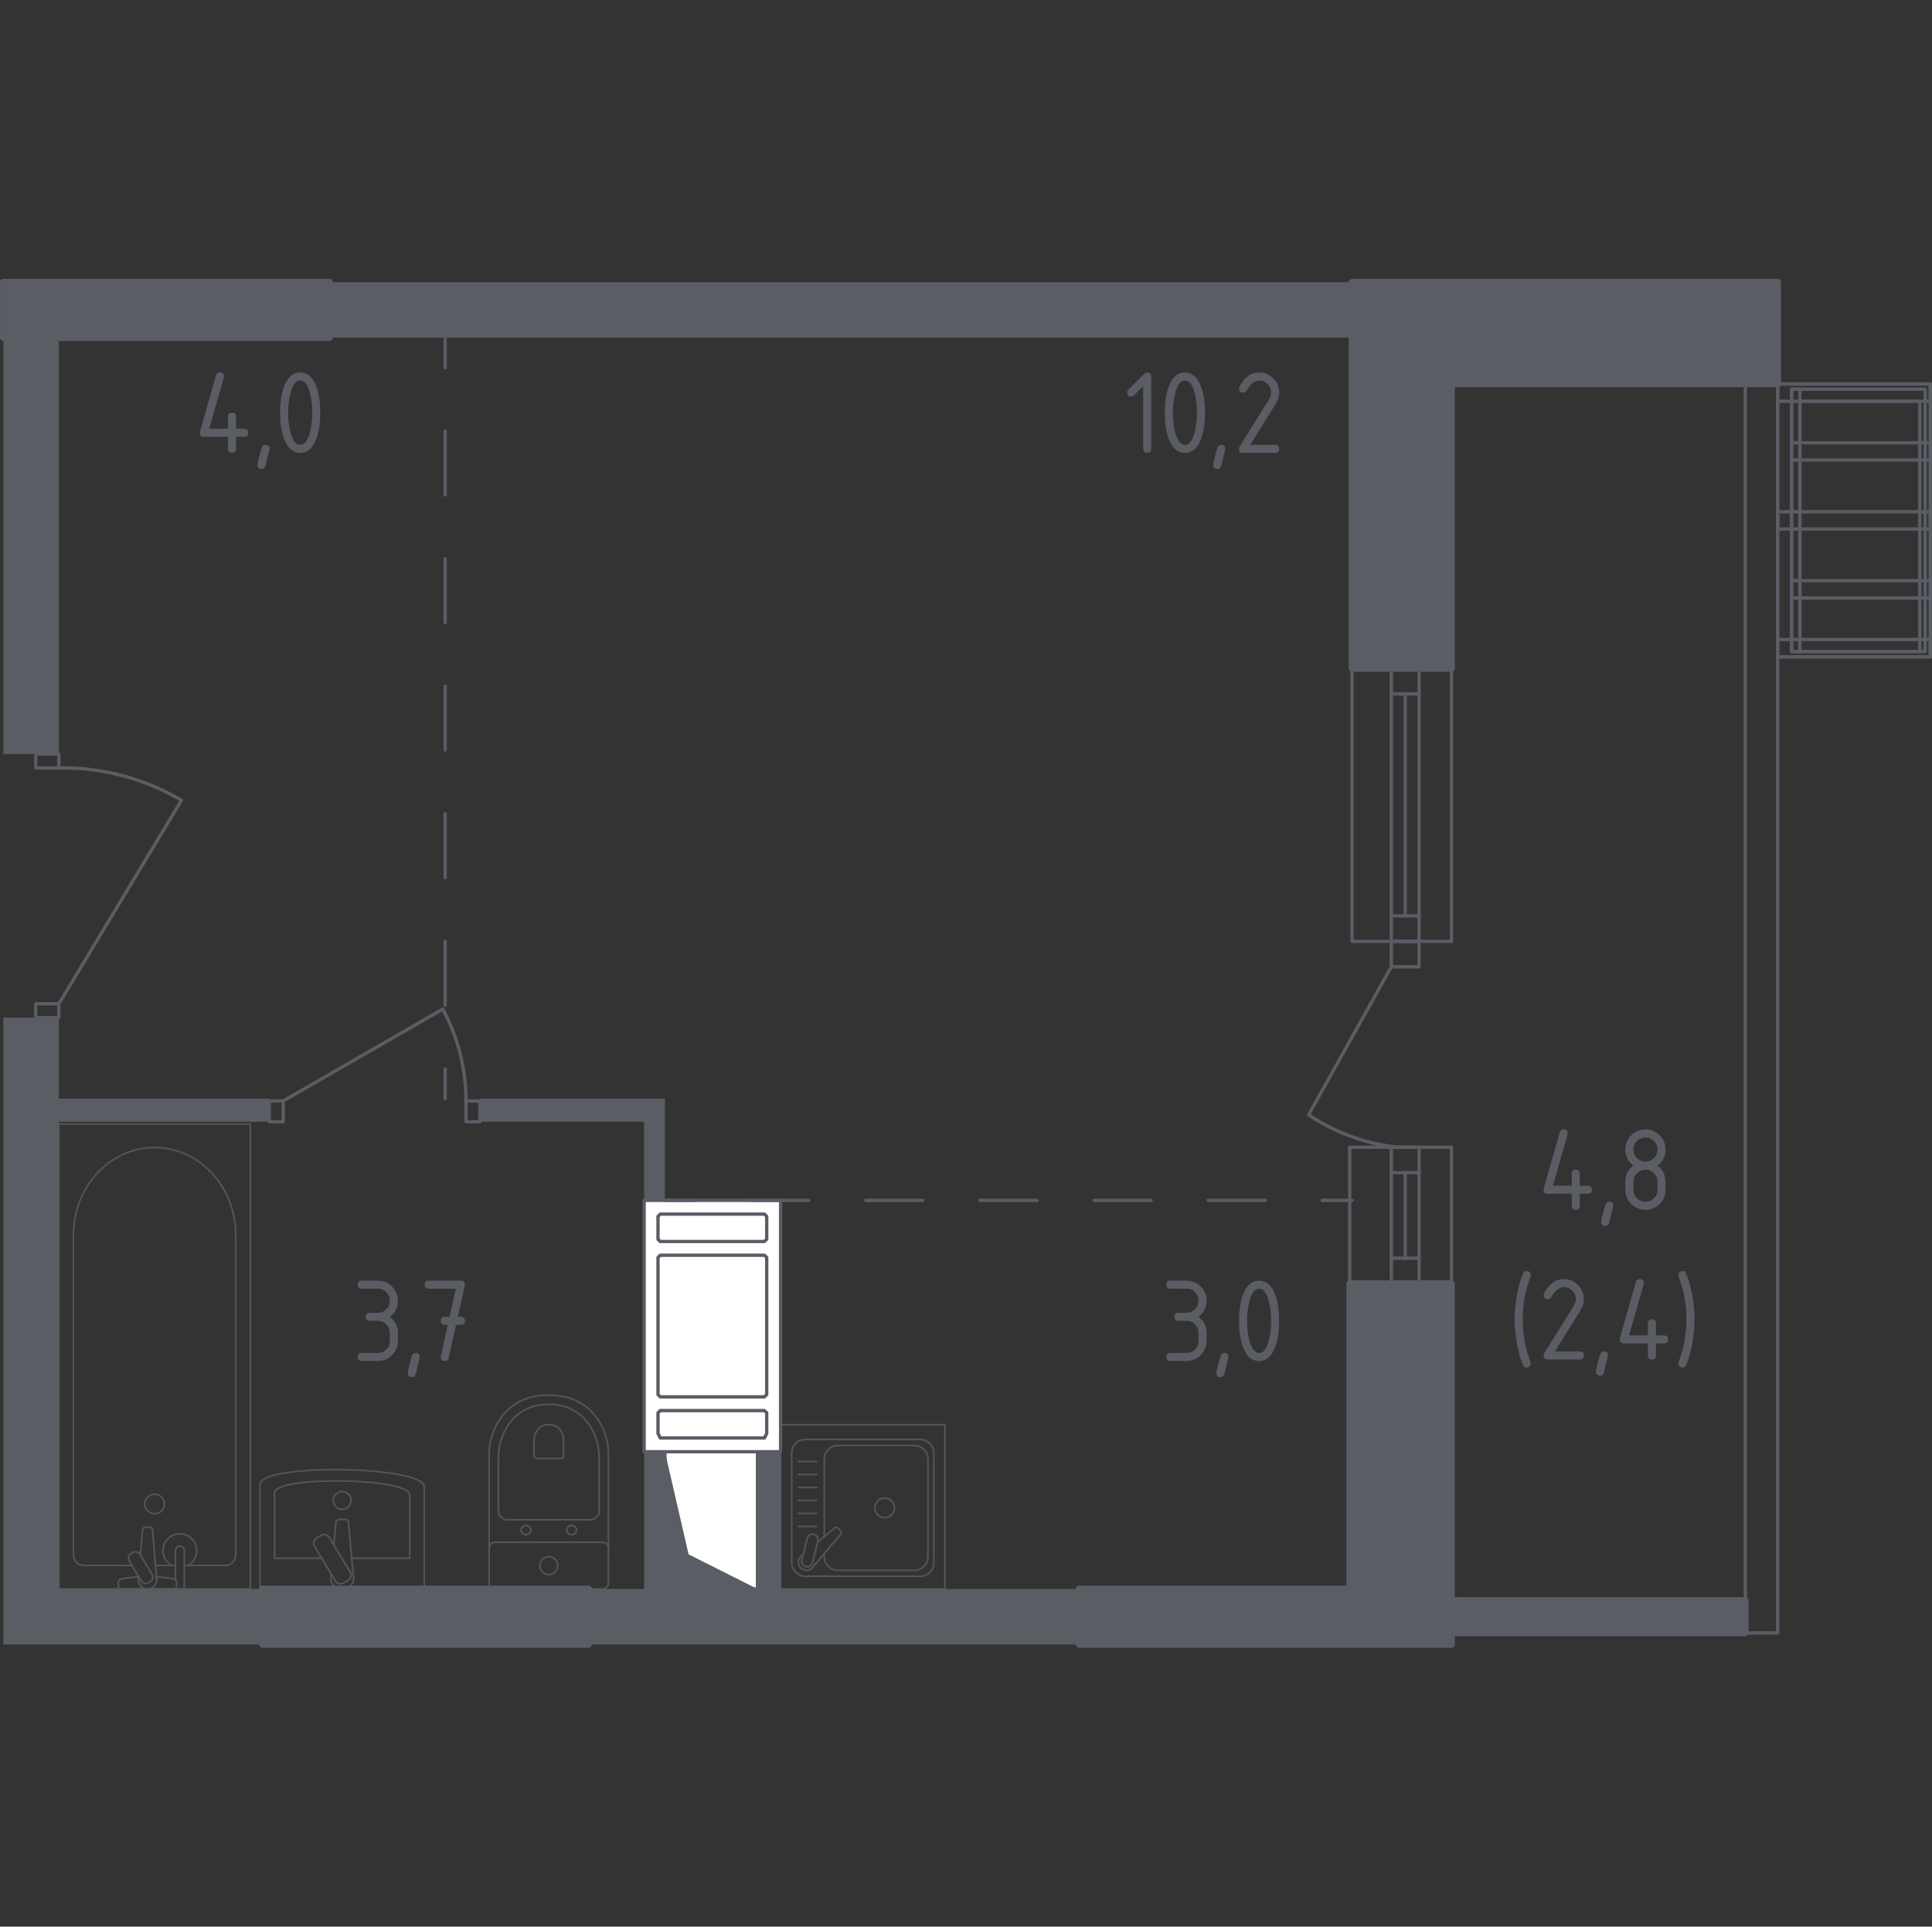 <?xml version="1.0" encoding="utf-8"?>
<!-- Generator: Adobe Illustrator 24.0.2, SVG Export Plug-In . SVG Version: 6.00 Build 0)  -->
<svg version="1.1" xmlns="http://www.w3.org/2000/svg" xmlns:xlink="http://www.w3.org/1999/xlink" x="0px" y="0px"
	 viewBox="0 0 1002.59 1000" style="enable-background:new 0 0 1002.59 1000;" xml:space="preserve">
<rect x="0" y="0" width="1002.59" height="1000" fill="#333333" stroke="none"/>
<style type="text/css">
	.st0{fill:none;stroke:#5B5D65;stroke-width:1.726;stroke-linecap:round;stroke-linejoin:round;stroke-miterlimit:10;}
	.st1{fill:#FFFFFF;stroke:#5B5D65;stroke-width:1.726;stroke-linecap:round;stroke-linejoin:round;stroke-miterlimit:10;}
	.st2{fill:#5B5D65;}
	.st3{opacity:0.8;}
	.st4{fill:none;stroke:#5B5D65;stroke-width:0.863;stroke-linecap:round;stroke-linejoin:round;stroke-miterlimit:10;}
	.st5{fill:none;stroke:#5B5D65;stroke-width:1.726;stroke-linecap:round;stroke-linejoin:round;}
	
		.st6{fill:none;stroke:#5B5D65;stroke-width:1.726;stroke-linecap:round;stroke-linejoin:round;stroke-dasharray:33.103,33.103,0,0,0,0;}
	
		.st7{fill:none;stroke:#5B5D65;stroke-width:1.726;stroke-linecap:round;stroke-linejoin:round;stroke-dasharray:29.61,29.61,0,0,0,0;}
	.st8{fill:#5B5D65;stroke:#5B5D65;stroke-width:3.453;stroke-linecap:round;stroke-linejoin:round;stroke-miterlimit:10;}
</style>
<g id="Слой_1">
</g>
<g id="_x21__x21__x21__Окна_x2C__двери">
	<polyline class="st0" points="922.49,199.28 922.49,847.54 905.69,847.54 905.69,199.28 922.49,199.28 	"/>
	<g>
		<polyline class="st0" points="30.54,528.21 30.54,521.01 18.53,521.01 18.53,528.21 30.54,528.21 		"/>
		<path class="st0" d="M30.54,398.56v-7.2h-12v7.2H30.54c8.17-0.13,19.09,0.53,31.53,3.65c13.81,3.47,24.62,8.76,32.1,13.16
			L30.54,521.01"/>
	</g>
	<g>
		<path class="st0" d="M241.82,571.43c0-16.64-4.14-33.02-12.05-47.66l-82.78,47.66"/>
		<polyline class="st0" points="139.78,571.43 146.99,571.43 146.99,582.23 139.78,582.23 139.78,571.43 		"/>
		<polyline class="st0" points="249.03,571.43 241.82,571.43 241.82,582.23 249.03,582.23 249.03,571.43 		"/>
	</g>
	<g>
		<polyline class="st0" points="736.42,595.44 722.01,595.44 722.01,608.64 736.42,608.64 736.42,595.44 		"/>
		<polyline class="st0" points="736.42,488.6 722.01,488.6 722.01,501.8 736.42,501.8 736.42,488.6 		"/>
		<path class="st0" d="M722.01,501.8l-42.91,76.83c13.33,8.99,28.6,14.68,44.56,16.6"/>
		<polyline class="st0" points="736.42,653.06 722.01,653.06 722.01,666.27 736.42,666.27 736.42,653.06 		"/>
		<line class="st0" x1="722.01" y1="653.06" x2="722.01" y2="608.64"/>
		<line class="st0" x1="736.42" y1="653.06" x2="736.42" y2="608.64"/>
		<line class="st0" x1="729.22" y1="653.06" x2="729.22" y2="608.64"/>
		<rect x="700.41" y="595.44" class="st0" width="52.82" height="70.83"/>
		<polyline class="st0" points="736.42,346.94 722.01,346.94 722.01,360.14 736.42,360.14 736.42,346.94 		"/>
		<polyline class="st0" points="736.42,475.39 722.01,475.39 722.01,488.6 736.42,488.6 736.42,475.39 		"/>
		<line class="st0" x1="722.01" y1="475.39" x2="722.01" y2="360.14"/>
		<line class="st0" x1="736.42" y1="475.39" x2="736.42" y2="360.14"/>
		<line class="st0" x1="729.22" y1="475.39" x2="729.22" y2="360.14"/>
		<rect x="701.61" y="346.94" class="st0" width="51.62" height="141.66"/>
	</g>
	<g>
		
			<rect x="891.28" y="230.49" transform="matrix(6.123234e-17 -1 1 6.123234e-17 692.002 1232.218)" class="st0" width="141.66" height="79.23"/>
		
			<rect x="961.24" y="269.85" transform="matrix(6.123234e-17 -1 1 6.123234e-17 659.848 1271.577)" class="st0" width="8.94" height="72.03"/>
		
			<rect x="961.24" y="198.29" transform="matrix(6.123234e-17 -1 1 6.123234e-17 731.413 1200.012)" class="st0" width="8.94" height="72.03"/>
		
			<rect x="957.64" y="230.49" transform="matrix(6.123234e-17 -1 1 6.123234e-17 692.002 1232.218)" class="st0" width="8.94" height="79.23"/>
		
			<rect x="957.64" y="164.19" transform="matrix(6.123234e-17 -1 1 6.123234e-17 758.307 1165.912)" class="st0" width="8.94" height="79.23"/>
		
			<rect x="957.64" y="296.8" transform="matrix(6.123234e-17 -1 1 6.123234e-17 625.695 1298.524)" class="st0" width="8.94" height="79.23"/>
		
			<rect x="863.77" y="267.95" transform="matrix(6.123234e-17 -1 1 6.123234e-17 661.75 1201.968)" class="st0" width="136.19" height="4.32"/>
		
			<rect x="896.28" y="235.43" transform="matrix(6.123234e-17 -1 1 6.123234e-17 694.267 1234.485)" class="st0" width="136.19" height="69.35"/>
		
			<rect x="900.17" y="242.12" transform="matrix(6.123234e-17 -1 1 6.123234e-17 691.896 1238.371)" class="st0" width="129.93" height="62.23"/>
	</g>
</g>
<g id="_x21__x21__x21__Шахты">
	<g>
		<rect x="345.06" y="753.49" class="st1" width="48.02" height="71.24"/>
		<polygon class="st2" points="393.08,824.73 345.06,824.73 345.06,753.49 357.34,806.78 		"/>
	</g>
	<g>
		<polygon class="st1" points="334.26,753.49 366.67,753.49 405.09,753.49 405.09,623.05 366.67,623.05 334.26,623.05 		"/>
		<polygon class="st1" points="396.68,732.14 397.88,733.33 397.88,744 396.68,746.37 342.66,746.37 341.46,744 341.46,733.33 
			342.66,732.14 		"/>
		<polygon class="st1" points="396.68,651.51 397.88,652.69 397.88,723.84 396.68,725.03 342.66,725.03 341.46,723.84 
			341.46,652.69 342.66,651.51 		"/>
		<polygon class="st1" points="396.68,630.16 397.88,631.35 397.88,643.21 396.68,644.39 342.66,644.39 341.46,643.21 
			341.46,631.35 342.66,630.16 		"/>
	</g>
</g>
<g id="Перегородки">
	<polyline class="st2" points="170.99,175.27 701.61,175.27 701.61,146.46 170.99,146.46 170.99,175.27 	"/>
	<polyline class="st2" points="30.54,175.27 30.54,391.36 1.73,391.36 1.73,175.27 30.54,175.27 	"/>
	<polygon class="st2" points="139.78,582.23 139.78,570.23 30.54,570.23 30.54,528.21 1.73,528.21 1.73,853.54 136.18,853.54 
		136.18,824.73 30.54,824.73 30.54,582.23 	"/>
	<path class="st2" d="M334.26,753.49v71.24h-28.81v28.81h254.5v-28.81H405.09v-71.24h-12v71.24h-48.02v-71.24H334.26z
		 M345.06,623.05v-52.82h-96.04v12h85.23v40.82H345.06z"/>
</g>
<g id="_x21__x21__x21__Мебель">
	<g class="st3">
		<rect x="405.09" y="739.5" class="st4" width="85.23" height="85.23"/>
		<path class="st4" d="M417.95,747.13h59.52c3.92,0,7.11,3.18,7.11,7.1v56.82c0,3.92-3.19,7.1-7.11,7.1h-59.52
			c-3.92,0-7.11-3.18-7.11-7.1v-56.82C410.84,750.32,414.03,747.13,417.95,747.13z"/>
		<path class="st4" d="M427.76,797.55v-40.21c0-3.92,3.18-7.1,7.11-7.1h39.57c3.92,0,7.11,3.18,7.11,7.1v50.63
			c0,3.92-3.18,7.11-7.11,7.11h-39.57c-3.92,0-7.11-3.18-7.11-7.11v-1.6"/>
		<path class="st4" d="M453.98,782.65c0-2.82,2.28-5.09,5.09-5.09c2.81,0,5.09,2.28,5.09,5.09c0,2.81-2.28,5.09-5.09,5.09
			C456.26,787.74,453.98,785.46,453.98,782.65z"/>
		<path class="st4" d="M416.87,806.77l-1.21,1.03c-1.59,1.35-1.88,3.87-0.45,5.68c0.1,0.13,0.2,0.24,0.31,0.35
			c0.11,0.12,0.23,0.22,0.35,0.32c1.81,1.44,4.33,1.14,5.68-0.45l14.7-17.34c0.51-0.5,0.47-1.37-0.1-1.94l-1.2-1.2
			c-0.57-0.56-1.44-0.61-1.95-0.1l-8.72,7.39"/>
		<path class="st4" d="M422.37,796.38L422.37,796.38c1.52,0.37,2.46,1.92,2.07,3.44l-2.79,11.24c-0.37,1.51-1.92,2.45-3.44,2.07
			c-1.51-0.38-2.44-1.92-2.06-3.45l2.78-11.23C419.31,796.93,420.86,796.01,422.37,796.38z"/>
		<line class="st4" x1="423.91" y1="758.56" x2="414.28" y2="758.56"/>
		<line class="st4" x1="423.91" y1="765.3" x2="414.28" y2="765.3"/>
		<line class="st4" x1="423.91" y1="772.04" x2="414.28" y2="772.04"/>
		<line class="st4" x1="423.91" y1="778.78" x2="414.28" y2="778.78"/>
		<line class="st4" x1="423.91" y1="785.53" x2="414.28" y2="785.53"/>
		<line class="st4" x1="423.91" y1="792.27" x2="414.28" y2="792.27"/>
	</g>
	<g class="st3">
		<g>
			<path class="st4" d="M315.75,806.51v-51.57c0-5.62-1.41-11.18-4.26-16.16c-4.07-7.1-11.88-14.68-26.7-14.68
				c-14.84,0-22.65,7.58-26.72,14.68c-2.85,4.98-4.25,10.54-4.25,16.16v51.57"/>
			<path class="st4" d="M306.16,788.83c2.63,0,4.75-1.97,4.75-4.41v-27.78c0-5.05-1.19-10.05-3.59-14.53
				c-3.43-6.38-10.02-13.19-22.52-13.19c-12.5,0-19.09,6.81-22.52,13.19c-2.41,4.48-3.59,9.49-3.59,14.53v27.78
				c0,2.44,2.12,4.41,4.75,4.41H306.16z"/>
			<path class="st4" d="M291.07,757.05c0.78,0,1.4-0.58,1.4-1.29v-8.17c0-1.49-0.35-2.95-1.06-4.28c-1-1.87-2.94-3.87-6.61-3.87
				c-3.68,0-5.62,2-6.62,3.87c-0.71,1.32-1.06,2.79-1.06,4.28v8.17c0,0.72,0.62,1.29,1.39,1.29H291.07z"/>
			<path class="st4" d="M294.02,794.17c0-1.32,1.15-2.39,2.58-2.39c1.41,0,2.57,1.07,2.57,2.39c0,1.32-1.15,2.4-2.57,2.4
				C295.17,796.57,294.02,795.49,294.02,794.17z"/>
			<path class="st4" d="M270.41,794.17c0-1.32,1.15-2.39,2.58-2.39c1.41,0,2.57,1.07,2.57,2.39c0,1.32-1.15,2.4-2.57,2.4
				C271.56,796.57,270.41,795.49,270.41,794.17z"/>
			<path class="st4" d="M256.92,800.48h55.74c1.71,0,3.09,1.39,3.09,3.09v18.07c0,1.7-1.38,3.09-3.09,3.09h-55.74
				c-1.71,0-3.1-1.39-3.1-3.09v-18.07C253.83,801.87,255.21,800.48,256.92,800.48z"/>
			<path class="st4" d="M280.15,812.61c0-2.57,2.08-4.65,4.64-4.65s4.64,2.08,4.64,4.65c0,2.57-2.08,4.64-4.64,4.64
				S280.15,815.18,280.15,812.61z"/>
		</g>
		<g>
			<line class="st4" x1="80.67" y1="812.53" x2="91.03" y2="812.53"/>
			<path class="st4" d="M95.62,812.53h21.42c2.92,0,5.29-2.56,5.29-5.71V641.11c0-11.31-3.9-22.22-10.94-30.59
				c-16.71-19.87-45.63-19.87-62.33,0c-7.05,8.37-10.95,19.29-10.95,30.59v165.71c0,3.15,2.37,5.71,5.3,5.71h25.08"/>
			<rect x="30.54" y="583.43" class="st4" width="99.36" height="241.3"/>
			<path class="st4" d="M80.22,775.55c2.81,0,5.08,2.27,5.08,5.08c0,2.8-2.27,5.08-5.08,5.08c-2.81,0-5.09-2.28-5.09-5.08
				C75.13,777.82,77.41,775.55,80.22,775.55z"/>
			<path class="st4" d="M91.03,824.73h4.59v-7.48v-0.51v-11.82c0,0-0.09-2.43-2.29-2.43s-2.3,2.43-2.3,2.43v11.82v0.51v2.76"/>
			<g>
				<path class="st4" d="M71.95,818.29l-0.12,1.49c-0.19,2.36,1.59,4.6,4.19,4.91c0.18,0.02,0.35,0.03,0.53,0.03
					c0.18,0,0.35-0.01,0.53-0.03c2.6-0.31,4.38-2.54,4.2-4.91l-2.12-25.66c0-0.82-0.73-1.48-1.64-1.48h-1.93
					c-0.91,0-1.63,0.66-1.63,1.48l-1.08,13"/>
				<path class="st4" d="M68.04,806.29l0.75-0.46c1.34-0.8,3.09-0.37,3.9,0.97l6.2,10.29c0.81,1.34,0.37,3.09-0.96,3.9l-0.77,0.45
					c-1.33,0.81-3.08,0.37-3.89-0.97l-6.2-10.3C66.26,808.85,66.7,807.1,68.04,806.29z"/>
				<path class="st4" d="M72.08,818.5c-3.62,0.2-8.32,0.57-9.58,1.21c-1.75,0.9-0.98,3.39-0.98,3.39v1.59h30.05v-1.59
					c0,0,0.77-2.49-0.98-3.39c-1.24-0.63-5.83-1-9.43-1.2"/>
			</g>
			<path class="st4" d="M97.61,812.54c2.68-1.5,4.5-4.37,4.5-7.66c0-4.85-3.93-8.78-8.77-8.78c-4.85,0-8.77,3.93-8.77,8.78
				c0,3.29,1.81,6.16,4.5,7.66"/>
		</g>
		<g>
			<path class="st4" d="M220.13,824.73v-53.01c0-11.06-85.15-12.19-85.15-1.32v54.33H220.13z"/>
			<path class="st4" d="M182.5,808.81h30.15v-32.83c0-9.14-70.2-10.07-70.2-1.09v33.92h24.51"/>
			<path class="st4" d="M171.87,816.95l-0.2,2.21c-0.25,2.67,1.98,5.19,5.23,5.53c0.22,0.03,0.44,0.04,0.66,0.04
				c0.22,0,0.44-0.01,0.66-0.04c3.25-0.33,5.48-2.86,5.24-5.53l-2.64-28.91c0-0.93-0.92-1.67-2.05-1.67h-2.41
				c-1.13,0-2.05,0.74-2.05,1.67l-1.06,11.61"/>
			<path class="st4" d="M164.28,798.36l2.37-1.43c1.46-0.88,3.37-0.4,4.25,1.06l10.84,18c0.88,1.46,0.4,3.38-1.05,4.25l-2.37,1.43
				c-1.46,0.88-3.37,0.4-4.25-1.06l-10.84-18.01C162.35,801.15,162.82,799.23,164.28,798.36z"/>
			<path class="st4" d="M172.92,778.8c0-2.57,2.08-4.64,4.64-4.64c2.56,0,4.64,2.08,4.64,4.64c0,2.56-2.08,4.64-4.64,4.64
				C175,783.44,172.92,781.37,172.92,778.8z"/>
		</g>
	</g>
</g>
<g id="Пунктир">
	<g>
		<g>
			<line class="st5" x1="231.02" y1="570.23" x2="231.02" y2="554.81"/>
			<line class="st6" x1="231.02" y1="521.71" x2="231.02" y2="190.68"/>
			<line class="st5" x1="231.02" y1="190.68" x2="231.02" y2="175.27"/>
		</g>
	</g>
	<g>
		<g>
			<line class="st5" x1="345.06" y1="623.05" x2="360.48" y2="623.05"/>
			<line class="st7" x1="390.09" y1="623.05" x2="686.19" y2="623.05"/>
			<line class="st5" x1="686.19" y1="623.05" x2="701.61" y2="623.05"/>
		</g>
	</g>
</g>
<g id="Несущие">
	<g>
		<polyline class="st8" points="170.99,175.27 1.73,175.27 1.73,146.46 170.99,146.46 170.99,175.27 		"/>
		<polygon class="st8" points="922.49,146.46 701.61,146.46 701.61,346.94 753.23,346.94 753.23,199.28 922.49,199.28 		"/>
		<polyline class="st8" points="305.45,824.73 136.18,824.73 136.18,853.54 305.45,853.54 305.45,824.73 		"/>
		<polygon class="st8" points="905.69,830.73 753.23,830.73 753.23,666.27 700.41,666.27 700.41,824.73 559.95,824.73 
			559.95,853.54 753.23,853.54 753.23,847.54 905.69,847.54 		"/>
	</g>
</g>
<g id="Слой_12">
</g>
<g id="_x21__x21__x21__Лифты_x2C__лестницы">
</g>
<g id="_x21__x21__x21__Площади">
	<g>
		<path class="st2" d="M801.03,617.51c0-0.23,0.02-0.42,0.06-0.57l8.34-29.21c0.29-1.01,0.97-1.52,2.02-1.52
			c1.39,0,2.09,0.7,2.09,2.09c0,0.19-0.02,0.39-0.07,0.6l-7.61,26.52h9.77v-6.26c0-1.39,0.7-2.09,2.09-2.09s2.09,0.7,2.09,2.09v6.26
			h4.17c1.39,0,2.09,0.7,2.09,2.09s-0.7,2.09-2.09,2.09h-4.17v6.26c0,1.39-0.7,2.09-2.09,2.09s-2.09-0.7-2.09-2.09v-6.26h-12.52
			C801.72,619.6,801.03,618.9,801.03,617.51z"/>
		<path class="st2" d="M835.1,623.77c1.39,0,2.09,0.69,2.09,2.05c0,0.19-0.72,3.15-2.15,8.88c-0.25,1.05-0.93,1.58-2.02,1.58
			c-1.39,0-2.09-0.7-2.09-2.09c0-0.95,0.72-3.9,2.15-8.85C833.37,624.3,834.04,623.77,835.1,623.77z"/>
		<path class="st2" d="M853.89,627.94c-2.89,0-5.35-1.02-7.38-3.05c-2.03-2.03-3.05-4.49-3.05-7.38v-4.17
			c0-3.46,1.39-6.24,4.17-8.34c-2.78-2.11-4.17-4.89-4.17-8.35c0-2.89,1.02-5.35,3.05-7.38c2.03-2.03,4.49-3.05,7.38-3.05
			c2.89,0,5.35,1.02,7.38,3.05c2.03,2.03,3.05,4.49,3.05,7.38c0,3.46-1.39,6.24-4.17,8.35c2,1.52,3.27,3.38,3.79,5.59
			c0.25,1.12,0.38,3.42,0.38,6.92c0,2.89-1.02,5.35-3.05,7.38C859.24,626.93,856.78,627.94,853.89,627.94z M853.89,602.91
			c1.75,0,3.23-0.61,4.44-1.82c1.21-1.21,1.82-2.69,1.82-4.44c0-1.73-0.61-3.2-1.83-4.42c-1.22-1.22-2.7-1.83-4.42-1.83
			c-1.75,0-3.23,0.61-4.44,1.82c-1.21,1.21-1.82,2.69-1.82,4.44c0,1.75,0.61,3.23,1.82,4.44
			C850.66,602.3,852.14,602.91,853.89,602.91z M853.89,623.77c1.75,0,3.23-0.61,4.44-1.82c1.21-1.21,1.82-2.69,1.82-4.44v-4.17
			c0-1.73-0.61-3.2-1.83-4.42c-1.22-1.22-2.7-1.83-4.42-1.83c-1.75,0-3.23,0.61-4.44,1.82c-1.21,1.21-1.82,2.69-1.82,4.44v4.17
			c0,1.75,0.61,3.23,1.82,4.44C850.66,623.16,852.14,623.77,853.89,623.77z"/>
		<path class="st2" d="M790.2,684.77c0,4.21,0.41,8.4,1.23,12.55c0.48,2.49,1.41,5.7,2.78,9.64c0.11,0.29,0.16,0.55,0.16,0.76
			c0,0.57-0.21,1.06-0.63,1.47c-0.42,0.41-0.92,0.62-1.49,0.62c-0.89,0-1.48-0.33-1.77-0.98c-1.16-2.49-2.19-5.96-3.1-10.43
			c-0.91-4.47-1.36-9.01-1.36-13.62s0.45-9.16,1.36-13.62c0.91-4.47,1.94-7.94,3.1-10.43c0.29-0.65,0.88-0.98,1.77-0.98
			c1.41,0,2.12,0.7,2.12,2.09c0,0.21-0.05,0.46-0.16,0.76c-1.37,3.94-2.3,7.15-2.78,9.64C790.61,676.37,790.2,680.55,790.2,684.77z"
			/>
		<path class="st2" d="M811.49,663.9c2.89,0,5.35,1.02,7.38,3.05c2.03,2.03,3.05,4.49,3.05,7.38c0,1.98-0.63,3.98-1.9,6.01
			l-13.15,21.12h12.96c1.39,0,2.09,0.7,2.09,2.09c0,1.39-0.7,2.09-2.09,2.09h-16.69c-1.39,0-2.09-0.7-2.09-2.09
			c0-0.42,0.12-0.82,0.35-1.2l15.3-24.56c0.7-1.12,1.04-2.27,1.04-3.45c0-1.73-0.61-3.2-1.83-4.42c-1.22-1.22-2.7-1.83-4.42-1.83
			c-2.36,0-4.54,1.75-6.54,5.25c-0.38,0.67-0.98,1.01-1.8,1.01c-1.39,0-2.09-0.7-2.09-2.09c0-0.32,0.06-0.6,0.19-0.85
			C803.84,666.4,807.26,663.9,811.49,663.9z"/>
		<path class="st2" d="M832.36,701.46c1.39,0,2.09,0.69,2.09,2.05c0,0.19-0.72,3.15-2.15,8.88c-0.25,1.05-0.93,1.58-2.02,1.58
			c-1.39,0-2.09-0.7-2.09-2.09c0-0.95,0.72-3.9,2.15-8.85C830.63,701.98,831.3,701.46,832.36,701.46z"/>
		<path class="st2" d="M840.55,695.2c0-0.23,0.02-0.42,0.06-0.57l8.34-29.21c0.29-1.01,0.97-1.52,2.02-1.52
			c1.39,0,2.09,0.7,2.09,2.09c0,0.19-0.02,0.39-0.07,0.6l-7.61,26.52h9.77v-6.26c0-1.39,0.7-2.09,2.09-2.09s2.09,0.7,2.09,2.09v6.26
			h4.17c1.39,0,2.09,0.7,2.09,2.09s-0.7,2.09-2.09,2.09h-4.17v6.26c0,1.39-0.7,2.09-2.09,2.09s-2.09-0.7-2.09-2.09v-6.26h-12.52
			C841.24,697.28,840.55,696.59,840.55,695.2z"/>
		<path class="st2" d="M875.15,684.77c0-4.21-0.41-8.4-1.23-12.55c-0.46-2.34-1.4-5.55-2.81-9.64c-0.08-0.25-0.13-0.51-0.13-0.76
			c0-0.57,0.21-1.06,0.63-1.47s0.92-0.62,1.49-0.62c0.88,0,1.47,0.33,1.77,0.98c1.16,2.49,2.19,5.96,3.1,10.43s1.36,9.01,1.36,13.62
			s-0.45,9.16-1.36,13.62c-0.91,4.47-1.94,7.95-3.1,10.43c-0.29,0.65-0.88,0.98-1.77,0.98c-0.55,0-1.04-0.21-1.47-0.63
			s-0.65-0.91-0.65-1.45c0-0.25,0.04-0.51,0.13-0.76c1.41-4.09,2.35-7.3,2.81-9.64C874.74,693.16,875.15,688.98,875.15,684.77z"/>
	</g>
	<g>
		<path class="st2" d="M593.23,200.46l-4.79,4.79c-0.4,0.39-0.89,0.59-1.46,0.59c-1.39,0-2.09-0.7-2.09-2.09
			c0-0.57,0.2-1.05,0.6-1.45l8.16-8.16c0.55-0.55,1.11-0.82,1.68-0.82c1.39,0,2.09,0.7,2.09,2.09v37.55c0,1.39-0.7,2.09-2.09,2.09
			c-1.39,0-2.09-0.7-2.09-2.08V200.46z"/>
		<path class="st2" d="M625.33,214.19c0,4.97-0.61,9.27-1.83,12.9c-1.79,5.31-4.66,7.97-8.6,7.97c-3.94,0-6.81-2.64-8.6-7.93
			c-1.22-3.62-1.83-7.93-1.83-12.93c0-4.99,0.61-9.3,1.83-12.93c1.79-5.29,4.66-7.93,8.6-7.93c3.94,0,6.81,2.66,8.6,7.97
			C624.72,204.92,625.33,209.22,625.33,214.19z M621.16,214.19c0-3.46-0.37-6.71-1.11-9.77c-1.12-4.62-2.83-6.92-5.15-6.92
			c-2.3,0-4,2.32-5.12,6.95c-0.76,3.12-1.14,6.37-1.14,9.74c0,3.44,0.37,6.69,1.11,9.77c1.12,4.62,2.83,6.92,5.15,6.92
			c2.32,0,4.04-2.31,5.15-6.92C620.79,220.88,621.16,217.62,621.16,214.19z"/>
		<path class="st2" d="M633.78,230.88c1.39,0,2.09,0.69,2.09,2.05c0,0.19-0.72,3.15-2.15,8.88c-0.25,1.05-0.93,1.58-2.02,1.58
			c-1.39,0-2.09-0.7-2.09-2.09c0-0.95,0.72-3.9,2.15-8.85C632.05,231.41,632.73,230.88,633.78,230.88z"/>
		<path class="st2" d="M653.39,193.33c2.89,0,5.35,1.02,7.38,3.05c2.03,2.03,3.05,4.49,3.05,7.38c0,1.98-0.63,3.98-1.9,6.01
			l-13.15,21.12h12.96c1.39,0,2.09,0.7,2.09,2.09c0,1.39-0.7,2.09-2.09,2.09h-16.69c-1.39,0-2.09-0.7-2.09-2.09
			c0-0.42,0.12-0.82,0.35-1.2l15.3-24.56c0.7-1.12,1.04-2.27,1.04-3.45c0-1.73-0.61-3.2-1.83-4.42c-1.22-1.22-2.7-1.83-4.42-1.83
			c-2.36,0-4.54,1.75-6.54,5.25c-0.38,0.67-0.98,1.01-1.8,1.01c-1.39,0-2.09-0.7-2.09-2.09c0-0.32,0.06-0.6,0.19-0.85
			C645.74,195.82,649.15,193.33,653.39,193.33z"/>
	</g>
	<g>
		<path class="st2" d="M103.72,224.62c0-0.23,0.02-0.42,0.06-0.57l8.34-29.21c0.29-1.01,0.97-1.52,2.02-1.52
			c1.39,0,2.09,0.7,2.09,2.09c0,0.19-0.02,0.39-0.07,0.6l-7.61,26.52h9.77v-6.26c0-1.39,0.7-2.09,2.09-2.09s2.09,0.7,2.09,2.09v6.26
			h4.17c1.39,0,2.09,0.7,2.09,2.09s-0.7,2.09-2.09,2.09h-4.17v6.26c0,1.39-0.7,2.09-2.09,2.09s-2.09-0.7-2.09-2.09v-6.26h-12.52
			C104.42,226.71,103.72,226.01,103.72,224.62z"/>
		<path class="st2" d="M137.79,230.88c1.39,0,2.09,0.69,2.09,2.05c0,0.19-0.72,3.15-2.15,8.88c-0.25,1.05-0.93,1.58-2.02,1.58
			c-1.39,0-2.09-0.7-2.09-2.09c0-0.95,0.72-3.9,2.15-8.85C136.07,231.41,136.74,230.88,137.79,230.88z"/>
		<path class="st2" d="M166.22,214.19c0,4.97-0.61,9.27-1.83,12.9c-1.79,5.31-4.66,7.97-8.6,7.97c-3.94,0-6.81-2.64-8.6-7.93
			c-1.22-3.62-1.83-7.93-1.83-12.93c0-4.99,0.61-9.3,1.83-12.93c1.79-5.29,4.66-7.93,8.6-7.93c3.94,0,6.81,2.66,8.6,7.97
			C165.61,204.92,166.22,209.22,166.22,214.19z M162.05,214.19c0-3.46-0.37-6.71-1.11-9.77c-1.12-4.62-2.83-6.92-5.15-6.92
			c-2.3,0-4,2.32-5.12,6.95c-0.76,3.12-1.14,6.37-1.14,9.74c0,3.44,0.37,6.69,1.11,9.77c1.12,4.62,2.83,6.92,5.15,6.92
			c2.32,0,4.04-2.31,5.15-6.92C161.68,220.88,162.05,217.62,162.05,214.19z"/>
	</g>
	<g>
		<path class="st2" d="M615.69,685.56h-4.17c-1.39,0-2.09-0.7-2.09-2.09s0.7-2.09,2.09-2.09h4.17c1.75,0,3.23-0.61,4.44-1.82
			c1.21-1.21,1.82-2.69,1.82-4.44c0-1.73-0.61-3.2-1.83-4.42c-1.22-1.22-2.7-1.83-4.42-1.83h-8.35c-1.39,0-2.09-0.7-2.09-2.09
			c0-1.39,0.7-2.09,2.09-2.09h8.35c2.89,0,5.35,1.02,7.38,3.07c2.03,2.04,3.05,4.5,3.05,7.37c0,3.46-1.39,6.24-4.17,8.35
			c2.78,2.11,4.17,4.89,4.17,8.34v4.17c0,2.89-1.02,5.35-3.07,7.38c-2.04,2.03-4.5,3.05-7.37,3.05h-8.35c-1.39,0-2.09-0.7-2.09-2.09
			c0-1.39,0.7-2.09,2.09-2.09h8.35c1.75,0,3.23-0.61,4.44-1.82c1.21-1.21,1.82-2.69,1.82-4.44v-4.17c0-1.73-0.61-3.2-1.83-4.42
			C618.9,686.17,617.42,685.56,615.69,685.56z"/>
		<path class="st2" d="M635.39,702.25c1.39,0,2.09,0.69,2.09,2.05c0,0.19-0.72,3.15-2.15,8.88c-0.25,1.05-0.93,1.58-2.02,1.58
			c-1.39,0-2.09-0.7-2.09-2.09c0-0.95,0.72-3.9,2.15-8.85C633.66,702.78,634.34,702.25,635.39,702.25z"/>
		<path class="st2" d="M663.82,685.56c0,4.97-0.61,9.27-1.83,12.9c-1.79,5.31-4.66,7.97-8.6,7.97c-3.94,0-6.81-2.64-8.6-7.93
			c-1.22-3.62-1.83-7.93-1.83-12.93c0-4.99,0.61-9.3,1.83-12.93c1.79-5.29,4.66-7.93,8.6-7.93c3.94,0,6.81,2.66,8.6,7.97
			C663.21,676.29,663.82,680.59,663.82,685.56z M659.65,685.56c0-3.46-0.37-6.71-1.11-9.77c-1.12-4.62-2.83-6.92-5.15-6.92
			c-2.3,0-4,2.32-5.12,6.95c-0.76,3.12-1.14,6.37-1.14,9.74c0,3.44,0.37,6.69,1.11,9.77c1.12,4.62,2.83,6.92,5.15,6.92
			c2.32,0,4.04-2.31,5.15-6.92C659.28,692.25,659.65,688.99,659.65,685.56z"/>
	</g>
	<g>
		<path class="st2" d="M196.06,685.56h-4.17c-1.39,0-2.09-0.7-2.09-2.09s0.7-2.09,2.09-2.09h4.17c1.75,0,3.23-0.61,4.44-1.82
			c1.21-1.21,1.82-2.69,1.82-4.44c0-1.73-0.61-3.2-1.83-4.42c-1.22-1.22-2.7-1.83-4.42-1.83h-8.35c-1.39,0-2.09-0.7-2.09-2.09
			c0-1.39,0.7-2.09,2.09-2.09h8.35c2.89,0,5.35,1.02,7.38,3.07c2.03,2.04,3.05,4.5,3.05,7.37c0,3.46-1.39,6.24-4.17,8.35
			c2.78,2.11,4.17,4.89,4.17,8.34v4.17c0,2.89-1.02,5.35-3.07,7.38c-2.04,2.03-4.5,3.05-7.37,3.05h-8.35c-1.39,0-2.09-0.7-2.09-2.09
			c0-1.39,0.7-2.09,2.09-2.09h8.35c1.75,0,3.23-0.61,4.44-1.82c1.21-1.21,1.82-2.69,1.82-4.44v-4.17c0-1.73-0.61-3.2-1.83-4.42
			C199.26,686.17,197.79,685.56,196.06,685.56z"/>
		<path class="st2" d="M215.76,702.25c1.39,0,2.09,0.69,2.09,2.05c0,0.19-0.72,3.15-2.15,8.88c-0.25,1.05-0.93,1.58-2.02,1.58
			c-1.39,0-2.09-0.7-2.09-2.09c0-0.95,0.72-3.9,2.15-8.85C214.03,702.78,214.7,702.25,215.76,702.25z"/>
		<path class="st2" d="M232.38,687.65l-1.55,0c-1.39,0-2.09-0.7-2.09-2.09s0.69-2.09,2.08-2.09l2.46,0l3.28-14.6h-14.07
			c-1.39,0-2.09-0.7-2.09-2.09c0-1.39,0.7-2.09,2.09-2.09h16.69c1.37,0,2.07,0.67,2.09,2.02c0,0.13-0.02,0.29-0.06,0.51l-3.61,16.25
			l1.58,0c1.39,0,2.09,0.7,2.09,2.09s-0.7,2.09-2.09,2.09l-2.54,0l-3.78,17.14c-0.25,1.1-0.92,1.64-1.99,1.64
			c-1.41,0-2.12-0.7-2.12-2.08c0-0.21,0.01-0.37,0.04-0.47L232.38,687.65z"/>
	</g>
</g>
<g id="_x21__x21__x21__Таблички">
</g>
<g id="_x21__x21__x21__Этаж_x2C__секции">
</g>
</svg>
